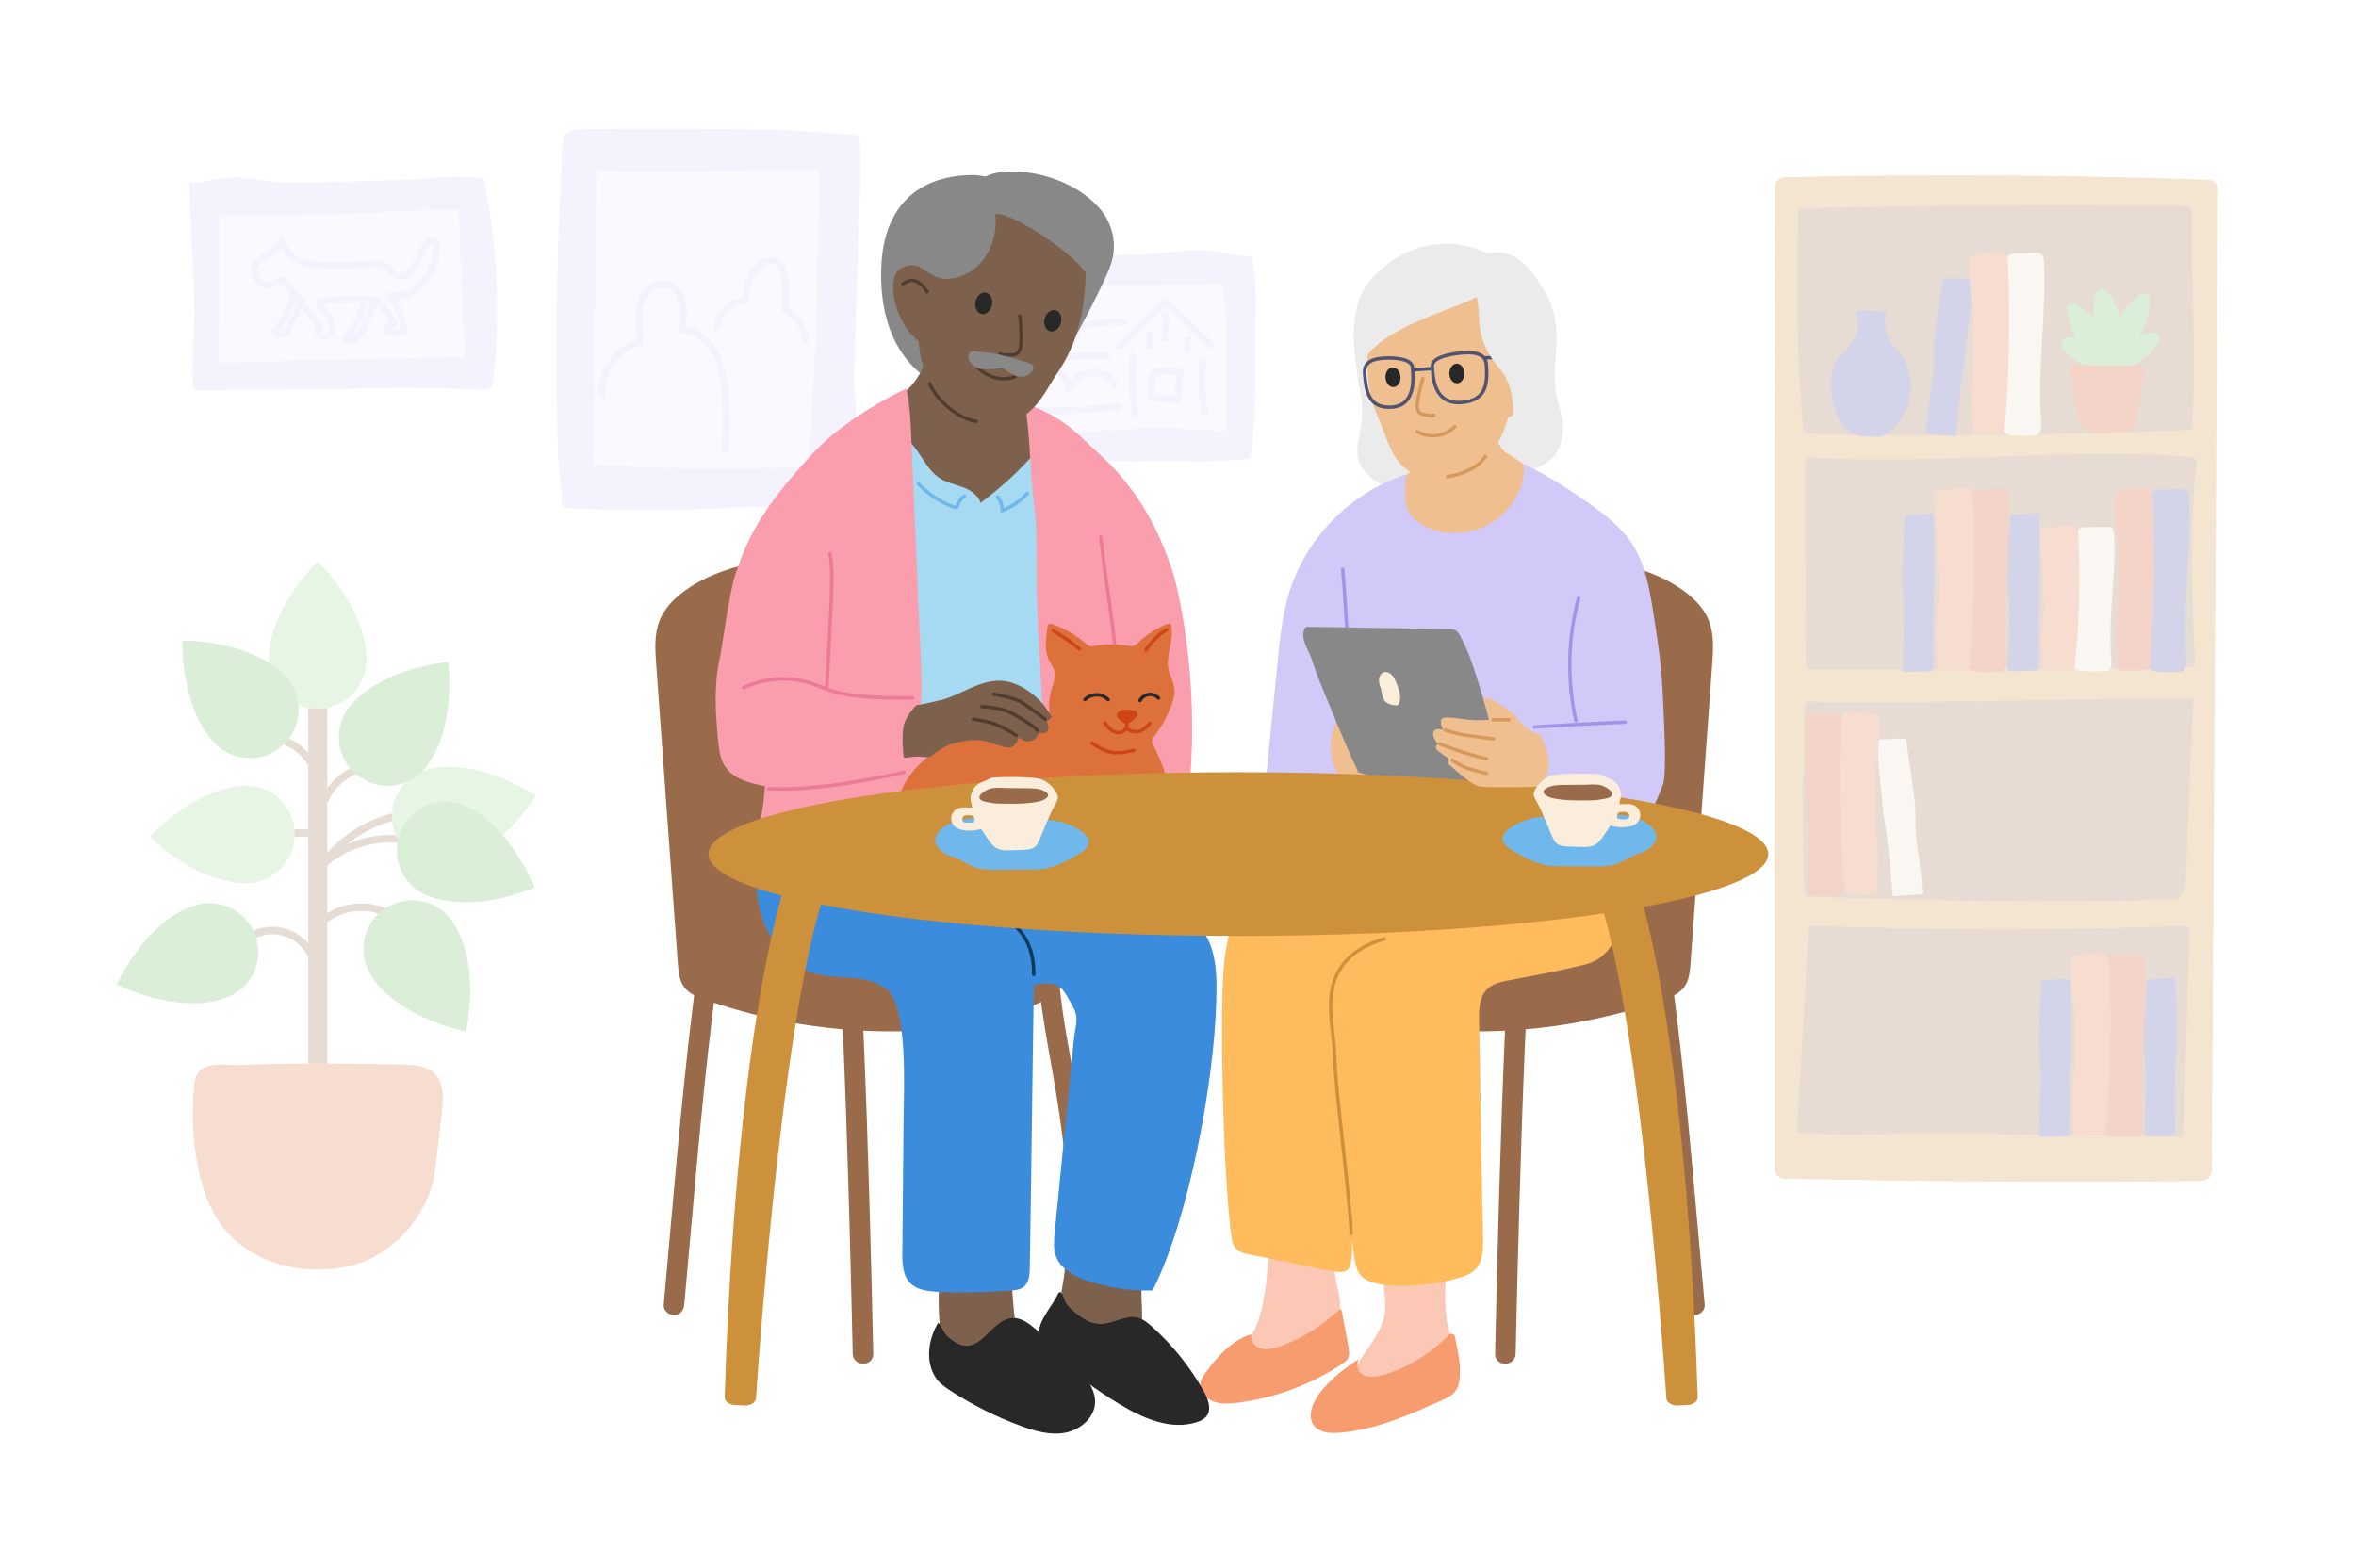 <?xml version="1.0" encoding="UTF-8"?><svg xmlns="http://www.w3.org/2000/svg" viewBox="0 0 688 458"><defs><style>.cls-1,.cls-2,.cls-3,.cls-4,.cls-5,.cls-6,.cls-7,.cls-8,.cls-9,.cls-10,.cls-11,.cls-12,.cls-13{fill:none;}.cls-14{fill:#ffbb5c;}.cls-2{stroke:#70b8eb;}.cls-2,.cls-3,.cls-4,.cls-5,.cls-6,.cls-7,.cls-8,.cls-9,.cls-10,.cls-11,.cls-12,.cls-13{stroke-linecap:round;stroke-linejoin:round;}.cls-3{stroke:#a193ec;}.cls-4{stroke:#515470;}.cls-5{stroke:#d6995c;}.cls-15{fill:#d1c9f7;}.cls-16{fill:#f79c6e;}.cls-17{fill:#ebebeb;}.cls-18{fill:#70b8eb;}.cls-19{fill:#454da1;}.cls-6{stroke:#ce913b;}.cls-20{fill:#ecd9c6;}.cls-21{fill:#fbc8b6;}.cls-22{fill:#a6d9f2;}.cls-23{fill:#66ba5e;}.cls-7{stroke:#d1c9f7;stroke-width:2px;}.cls-24{fill:#7e614c;}.cls-25{fill:#dd713c;}.cls-26{fill:#dd713c;}.cls-27{fill:#d1c9f7;}.cls-28{fill:#3c8cdd;}.cls-29{fill:#282828;}.cls-30{fill:#9cd590;}.cls-31{stroke-miterlimit:10;stroke-width:1.5px;}.cls-31,.cls-32{fill:#cf4517;}.cls-31,.cls-9{stroke:#cf4517;}.cls-8{stroke:#0a3a5c;}.cls-33{fill:#efbf8f;}.cls-34{opacity:.24;}.cls-35{fill:#888;}.cls-36{fill:#faeddb;}.cls-10{stroke:#ec7996;}.cls-37{fill:#ebe7fd;}.cls-38{fill:#996b4a;}.cls-39{fill:#ce913b;}.cls-40{fill:#fa9ead;}.cls-41{fill:#888;}.cls-11{stroke:#503d30;}.cls-12{stroke:#996b4a;stroke-width:2.2px;}.cls-13{stroke:#282828;}</style></defs><g id="Background"><g class="cls-34"><path class="cls-39" d="M644.77,52.51c-41.11-1.38-82.43-1.73-123.55-.72-1.63.04-2.93,1.37-2.93,3-.11,93.67-.11,189.49-.11,286.46,0,1.63,1.3,2.97,2.93,3,39.65.75,82.15,1.23,121.81.64,1.63-.02,2.94-1.35,2.95-2.98l1.81-286.37c.01-1.63-1.28-2.97-2.9-3.02Z"/><path class="cls-38" d="M525.11,63.34c-.47,20.08-.47,40.32,1.47,62.2.06.64.59,1.14,1.23,1.16,36.08.78,75.03.39,111.08-1.14.64-.03,1.16-.53,1.21-1.18,1.5-20.94-.33-41.91-.1-62.91,0-.69-.55-1.26-1.24-1.27-37.54-.44-75.09-.23-112.62.65-.79.02-1.37.75-1.21,1.52l.14.69c.02.09.03.19.03.28Z"/><path class="cls-38" d="M641.4,135.24c-2.1,19.95-1.4,35.57-.43,58.29.03.71-.53,1.31-1.24,1.32-38.62.69-77.07.7-110.98.7-.66,0-1.21-.5-1.26-1.16-.76-9.81.06-20.58-.32-30.34-.41-10.53-.03-18.55,0-29.2,0-.73.61-1.31,1.34-1.26,35.22,2.45,76.37-3.11,111.48-.15.39.03.74.25.96.58l.26.41c.15.24.22.53.19.81Z"/><path class="cls-38" d="M640.66,203.98c-37.36,0-76.52,1.59-112.41.93-.7-.01-1.27.55-1.27,1.25-.05,17.09-1.07,34.26-.06,54.41.03.65.56,1.18,1.21,1.21,34.05,1.19,71.39,2.13,105.36.9,1.65-.06,2.22-.07,2.68-.52,1.42-1.38,2.1-3.35,2.17-5.33.58-17.24,1.3-34.48,2.16-51.72"/><path class="cls-38" d="M638.05,270.44c-36.39,1.33-72.52,1.17-108.51,0-.68-.02-1.25.49-1.3,1.16-1.34,18.74-2.18,39.21-3.52,57.95-.05.7.48,1.31,1.18,1.35,18.57,1.1,38.22-.59,56.9.24,18.14.8,35.43.15,53.54.89.7.03,1.29-.52,1.31-1.22l1.67-57.92.03-1.15c.02-.72-.58-1.31-1.3-1.28Z"/><path class="cls-19" d="M549.46,127.59c4.07-2.28,7.09-6.34,8.12-10.89s.05-9.51-2.64-13.32c-1.1-1.56-2.47-2.94-3.37-4.63-1.19-2.24-1.46-4.96-.72-7.39.03-.1-.03-.2-.13-.22-2.9-.52-5.89-.57-8.81-.16-.11.02-.18.14-.13.24,1.22,2.76.94,6.15-.74,8.66-1.32,1.97-3.37,3.36-4.66,5.34-1.59,2.46-1.84,5.55-1.68,8.47.22,3.82,1.17,7.78,3.74,10.61s3.6,3.35,11.02,3.28"/><path class="cls-19" d="M571.17,127.37l-8.19-.6c-.19-.01-.4-.04-.54-.17-.17-.17-.15-.45-.12-.69.6-4.55,1.19-9.1,1.79-13.65.17-1.27.33-2.54.41-3.81.12-1.89.04-3.78.1-5.67.09-3,.53-5.98.96-8.95.56-3.85,1.12-7.7,1.68-11.55.03-.22.07-.46.21-.64.26-.35.78-.37,1.21-.35,1.91.07,3.82.14,5.73.22.44.02.93.05,1.24.37.46.48.05,1.22.03,1.88-.16,5.86-1.02,11.78-1.54,17.7-.19,2.23-.59,4.44-.92,6.65-.89,6.01-1.3,12.07-1.89,18.12-.04.46-.09.91-.16,1.36"/><path class="cls-20" d="M586.36,76.08c-.38-.53-.06-1.33.49-1.68s1.24-.38,1.89-.4c1.91-.05,3.83-.1,5.74-.15.51-.01,1.05-.02,1.48.25.72.44.84,1.42.89,2.26.75,15.53-1.93,31.1-.8,46.61.11,1.48.13,3.25-1.09,4.11-.4.28-6.89.24-7.57.11-1.86-.36-2.32-.91-2.55-2.79-1.79-15.25-1.64-30.72.46-45.92.15-1.09.36-2.28,1.19-3"/><path class="cls-26" d="M575.78,87.33c-.49-3.51-.68-7.07-.56-10.61.02-.68.08-1.43.55-1.93.46-.49,1.19-.6,1.86-.68,1.55-.18,3.09-.37,4.64-.55.91-.11,1.9-.2,2.69.27,1.19.71,1.39,2.33,1.44,3.71.63,16.05.28,32.14-1.05,48.15-.03.3-.06.63-.29.84-.21.19-.51.22-.79.23-2.34.13-4.69.17-7.04.13-.34,0-.72-.03-.95-.27-.21-.22-.24-.54-.26-.83-.31-4.52-.62-9.07-.27-13.59.16-2.09.47-4.17.59-6.27.13-2.14.06-4.29,0-6.44-.12-4.05-.24-8.1-.36-12.15"/><g id="Group_4019"><path id="Path_5192" class="cls-23" d="M619.1,93.03c1.33,6.26-1.27,12.12-1.27,12.12,0,0-4.75-4.3-6.08-10.56-.72-3.39-.29-6.66.26-8.94.36-1.5,2.29-1.91,3.23-.68,1.43,1.87,3.15,4.68,3.87,8.07Z"/><path id="Path_5193" class="cls-23" d="M612.84,94.93c3.47,5.38,3.13,11.78,3.13,11.78,0,0-5.97-2.32-9.44-7.7-1.88-2.91-2.64-6.13-2.95-8.46-.2-1.52,1.47-2.58,2.77-1.78,2,1.24,4.61,3.25,6.49,6.16Z"/><path id="Path_5194" class="cls-23" d="M612.49,100.44c5.77,2.77,8.82,8.41,8.82,8.41,0,0-6.31,1.14-12.08-1.64-3.12-1.5-5.45-3.84-6.92-5.67-.96-1.19-.12-2.98,1.42-2.97,2.35.01,5.64.37,8.76,1.87Z"/><path id="Path_5195" class="cls-23" d="M625.67,96.25c-2.92,5.7-8.63,8.6-8.63,8.6,0,0-.98-6.33,1.95-12.03,1.58-3.08,3.98-5.35,5.84-6.78,1.22-.93,2.98-.04,2.93,1.49-.07,2.35-.51,5.63-2.09,8.71Z"/><path id="Path_5196" class="cls-23" d="M623.88,106.09c-5.54,3.21-11.91,2.57-11.91,2.57,0,0,2.6-5.85,8.14-9.07,3-1.74,6.25-2.35,8.59-2.54,1.53-.13,2.51,1.59,1.64,2.85-1.33,1.94-3.47,4.45-6.46,6.19Z"/></g><path id="Path_5198" class="cls-32" d="M624.8,116.66c.12-.66.23-1.32.34-1.99.27-1.64.53-3.28.78-4.92.12-.83.73-2.33-.13-2.8-.33-.18-.95-.15-1.31-.19-1.8-.18-3.61-.06-5.42-.06-2.29,0-4.58.05-6.87,0-2.04-.05-4.08-.11-6.12-.16-2.09-.05-1.78.62-1.56,2.39.21,1.62.44,3.24.72,4.86.43,2.55.95,5.07,1.55,7.59.5,2.09,1.3,3.81,3.52,4.53.63.18,1.28.31,1.93.37,2.33.29,4.91.1,7.26-.01,1.17-.06,2.47-.31,3.3-1.21,1.06-1.17,1.06-3.2,1.35-4.7.23-1.23.45-2.46.67-3.7Z"/><path class="cls-19" d="M564.52,196.03c-2.74.07-5.47.14-8.21.21-.19,0-.41,0-.55-.12-.19-.16-.19-.43-.19-.68.14-4.59.29-9.18.43-13.76.04-1.28.08-2.56.03-3.84-.07-1.89-.33-3.76-.46-5.65-.2-2.99-.07-6,.07-9,.18-3.88.36-7.77.54-11.65.01-.23.02-.46.14-.66.23-.38.74-.44,1.17-.47,1.91-.12,3.81-.23,5.72-.35.44-.03.93-.04,1.27.25.51.43.17,1.21.22,1.87.42,5.84.15,11.82.22,17.77.03,2.24-.15,4.47-.26,6.71-.29,6.07-.11,12.14-.09,18.21,0,.46,0,.92-.03,1.37"/><path class="cls-32" d="M576.12,145.06c-.38-.53-.06-1.33.49-1.68s1.24-.38,1.89-.4c1.91-.05,3.83-.1,5.74-.15.51-.01,1.05-.02,1.48.25.72.44.84,1.42.89,2.26.75,15.53-1.93,31.1-.8,46.61.11,1.48.13,3.25-1.09,4.11-.4.28-6.89.24-7.57.11-1.86-.36-2.32-.91-2.55-2.79-1.79-15.25-1.64-30.72.46-45.92.15-1.09.36-2.28,1.19-3"/><path class="cls-26" d="M565.54,156.3c-.49-3.51-.68-7.07-.56-10.61.02-.68.08-1.43.55-1.93.46-.49,1.19-.6,1.86-.68,1.55-.18,3.09-.37,4.64-.55.91-.11,1.9-.2,2.69.27,1.19.71,1.39,2.33,1.44,3.71.63,16.05.28,32.14-1.05,48.15-.03.3-.06.63-.29.84-.21.19-.51.22-.79.23-2.34.13-4.69.17-7.04.13-.34,0-.72-.03-.95-.27-.21-.22-.24-.54-.26-.83-.31-4.52-.62-9.07-.27-13.59.16-2.09.47-4.17.59-6.27.13-2.14.06-4.29,0-6.44-.12-4.05-.24-8.1-.36-12.15"/><path class="cls-19" d="M628.71,145.06c-.38-.53-.06-1.33.49-1.68s1.24-.38,1.89-.4c1.91-.05,3.83-.1,5.74-.15.51-.01,1.05-.02,1.48.25.72.44.84,1.42.89,2.26.75,15.53-1.93,31.1-.8,46.61.11,1.48.13,3.25-1.09,4.11-.4.28-6.89.24-7.57.11-1.86-.36-2.32-.91-2.55-2.79-1.79-15.25-1.64-30.72.46-45.92.15-1.09.36-2.28,1.19-3"/><path class="cls-32" d="M618.13,156.3c-.49-3.51-.68-7.07-.56-10.61.02-.68.08-1.43.55-1.93.46-.49,1.19-.6,1.86-.68,1.55-.18,3.09-.37,4.64-.55.91-.11,1.9-.2,2.69.27,1.19.71,1.39,2.33,1.44,3.71.63,16.05.28,32.14-1.05,48.15-.03.3-.06.63-.29.84-.21.19-.51.22-.79.23-2.34.13-4.69.17-7.04.13-.34,0-.72-.03-.95-.27-.21-.22-.24-.54-.26-.83-.31-4.52-.62-9.07-.27-13.59.16-2.09.47-4.17.59-6.27.13-2.14.06-4.29,0-6.44-.12-4.05-.24-8.1-.36-12.15"/><path class="cls-19" d="M595.26,195.84l-8.21.21c-.19,0-.41,0-.55-.12-.19-.16-.19-.43-.19-.68.14-4.59.29-9.18.43-13.76.04-1.28.08-2.56.03-3.84-.07-1.89-.33-3.76-.46-5.65-.2-2.99-.07-6,.07-9,.18-3.88.36-7.77.54-11.65.01-.23.02-.46.14-.66.23-.38.74-.44,1.17-.47,1.91-.12,3.81-.23,5.72-.35.44-.03.93-.04,1.27.25.51.43.17,1.21.22,1.87.42,5.84.15,11.82.22,17.77.03,2.24-.15,4.47-.26,6.71-.29,6.07-.11,12.14-.09,18.21,0,.46,0,.92-.03,1.37"/><path class="cls-20" d="M606.86,155.58c-.38-.42-.06-1.05.49-1.33s1.24-.3,1.89-.31c1.91-.04,3.83-.08,5.74-.12.51-.01,1.05-.01,1.48.19.72.35.84,1.12.89,1.79.75,12.28-1.93,24.6-.8,36.86.11,1.17.13,2.57-1.09,3.25-.4.22-6.89.19-7.57.09-1.86-.29-2.32-.72-2.55-2.2-1.79-12.05-1.64-24.29.46-36.31.15-.86.36-1.8,1.19-2.37"/><path class="cls-26" d="M596.28,164.47c-.49-2.78-.68-5.59-.56-8.39.02-.54.08-1.13.55-1.53.46-.39,1.19-.47,1.86-.54,1.55-.14,3.09-.29,4.64-.43.91-.09,1.9-.16,2.69.21,1.19.56,1.39,1.84,1.44,2.94.63,12.69.28,25.42-1.05,38.08-.03.24-.06.5-.29.66-.21.15-.51.17-.79.18-2.34.1-4.69.13-7.04.1-.34,0-.72-.02-.95-.22-.21-.17-.24-.43-.26-.66-.31-3.58-.62-7.17-.27-10.74.16-1.65.47-3.3.59-4.96.13-1.7.06-3.39,0-5.09-.12-3.2-.24-6.4-.36-9.61"/><path class="cls-20" d="M552.8,261.76c2.73-.2,5.46-.4,8.19-.6.19-.01.4-.04.54-.17.17-.17.15-.45.12-.69-.6-4.55-1.19-9.1-1.79-13.65-.17-1.27-.33-2.54-.41-3.81-.12-1.89-.04-3.78-.1-5.67-.09-3-.53-5.98-.96-8.95-.56-3.85-1.12-7.7-1.68-11.55-.03-.22-.07-.46-.21-.64-.26-.35-.78-.37-1.21-.35-1.91.07-3.82.14-5.73.22-.44.02-.93.05-1.24.37-.46.48-.05,1.22-.03,1.88.16,5.86,1.02,11.78,1.54,17.7.19,2.23.59,4.44.92,6.65.89,6.01,1.3,12.07,1.89,18.12.04.46.09.91.16,1.36"/><path class="cls-32" d="M537.61,210.47c.38-.53.06-1.33-.49-1.68s-1.24-.38-1.89-.4c-1.91-.05-3.83-.1-5.74-.15-.51-.01-1.05-.02-1.48.25-.72.44-.84,1.42-.89,2.26-.75,15.53,1.93,31.1.8,46.61-.11,1.48-.13,3.25,1.09,4.11.4.28,6.89.24,7.57.11,1.86-.36,2.32-.91,2.55-2.79,1.79-15.25,1.64-30.72-.46-45.92-.15-1.09-.36-2.28-1.19-3"/><path class="cls-26" d="M548.19,221.71c.49-3.51.68-7.07.56-10.61-.02-.68-.08-1.43-.55-1.93-.46-.49-1.19-.6-1.86-.68-1.55-.18-3.09-.37-4.64-.55-.91-.11-1.9-.2-2.69.27-1.19.71-1.39,2.33-1.44,3.71-.63,16.05-.28,32.14,1.05,48.15.03.3.06.63.29.84.21.19.51.22.79.23,2.34.13,4.69.17,7.04.13.34,0,.72-.03.95-.27.21-.22.24-.54.26-.83.31-4.52.62-9.07.27-13.59-.16-2.09-.47-4.17-.59-6.27-.13-2.14-.06-4.29,0-6.44.12-4.05.24-8.1.36-12.15"/><path class="cls-19" d="M604.37,331.84c-2.74.07-5.47.14-8.21.21-.19,0-.41,0-.55-.12-.19-.16-.19-.43-.19-.68.14-4.59.29-9.18.43-13.76.04-1.28.08-2.56.03-3.84-.07-1.89-.33-3.76-.46-5.65-.2-2.99-.07-6,.07-9,.18-3.88.36-7.77.54-11.65.01-.23.02-.46.14-.66.23-.38.74-.44,1.17-.47,1.91-.12,3.81-.23,5.72-.35.44-.03.93-.04,1.27.25.51.43.17,1.21.22,1.87.42,5.84.15,11.82.22,17.77.03,2.24-.15,4.47-.26,6.71-.29,6.07-.11,12.14-.09,18.21,0,.46,0,.92-.03,1.37"/><path class="cls-32" d="M615.96,280.86c-.38-.53-.06-1.33.49-1.68s1.24-.38,1.89-.4c1.91-.05,3.83-.1,5.74-.15.51-.01,1.05-.02,1.48.25.72.44.84,1.42.89,2.26.75,15.53-1.93,31.1-.8,46.61.11,1.48.13,3.25-1.09,4.11-.4.28-6.89.24-7.57.11-1.86-.36-2.32-.91-2.55-2.79-1.79-15.25-1.64-30.72.46-45.92.15-1.09.36-2.28,1.19-3"/><path class="cls-26" d="M605.38,292.11c-.49-3.51-.68-7.07-.56-10.61.02-.68.08-1.43.55-1.93.46-.49,1.19-.6,1.86-.68,1.55-.18,3.09-.37,4.64-.55.91-.11,1.9-.2,2.69.27,1.19.71,1.39,2.33,1.44,3.71.63,16.05.28,32.14-1.05,48.15-.03.3-.06.63-.29.84-.21.19-.51.22-.79.23-2.34.13-4.69.17-7.04.13-.34,0-.72-.03-.95-.27-.21-.22-.24-.54-.26-.83-.31-4.52-.62-9.07-.27-13.59.16-2.09.47-4.17.59-6.27.13-2.14.06-4.29,0-6.44-.12-4.05-.24-8.1-.36-12.15"/><path class="cls-19" d="M635.11,331.64c-2.74.07-5.47.14-8.21.21-.19,0-.41,0-.55-.12-.19-.16-.19-.43-.19-.68.14-4.59.29-9.18.43-13.76.04-1.28.08-2.56.03-3.84-.07-1.89-.33-3.76-.46-5.65-.2-2.99-.07-6,.07-9,.18-3.88.36-7.77.54-11.65.01-.23.02-.46.14-.66.23-.38.74-.44,1.17-.47,1.91-.12,3.81-.23,5.72-.35.44-.03.93-.04,1.27.25.51.43.17,1.21.22,1.87.42,5.84.15,11.82.22,17.77.03,2.24-.15,4.47-.26,6.71-.29,6.07-.11,12.14-.09,18.21,0,.46,0,.92-.03,1.37"/></g><g id="Group_4189" class="cls-34"><rect id="Rectangle_3336" class="cls-38" x="90.02" y="203.8" width="5.55" height="118.13"/><path id="Path_6404" class="cls-12" d="M119.64,245.5l-.17-.03c-9.15-1.73-18.58.94-25.46,7.22h0l1.19-1.47c5.24-6.51,12.52-11.05,20.67-12.9h0"/><path id="Path_6405" class="cls-25" d="M129.28,320.34c-.07-3.23-.9-6.39-3.93-7.99-2.49-1.31-5.42-1.41-8.23-1.47-15.54-.35-30.96-.49-46.5.12-5.57.22-13.11-1.84-13.88,5.57-1.33,12.69.16,31.24,8.27,41.68,8.76,11.29,24.47,14.58,37.65,11.35,12.31-3.02,22.75-15.13,24.35-27.58.72-5.63,1.37-11.26,2-16.9.2-1.59.3-3.18.29-4.78Z"/><path id="Path_6406" class="cls-30" d="M131.76,252.35c-7.68,1.7-15.29-3.14-16.99-10.82-1.7-7.68,3.14-15.29,10.82-16.99.03,0,.05-.01.08-.02,14.54-3.18,30.81,7.84,30.81,7.84,0,0-10.18,16.81-24.72,19.99Z"/><path id="Path_6407" class="cls-12" d="M92.79,227.31l-.1-.36c-1.63-5.9-6.51-10.34-12.54-11.43h0"/><path id="Path_6408" class="cls-12" d="M92.87,238.31l1.35-3.43c2.09-5.33,6.55-9.37,12.06-10.94h0"/><path id="Path_6409" class="cls-30" d="M107.03,192.44c.16,7.87-6.09,14.37-13.96,14.53-7.87.16-14.37-6.09-14.53-13.96,0-.19,0-.38,0-.57,0-14.88,14.24-28.43,14.24-28.43,0,0,14.24,13.54,14.24,28.43Z"/><path id="Path_6410" class="cls-12" d="M92.79,282.19l-2.12-3.84c-3.4-6.17-11.16-8.41-17.33-5.01-.4.22-.78.46-1.15.72h0"/><path id="Path_6411" class="cls-23" d="M124.11,224.4c-5.06,6.03-14.04,6.81-20.07,1.75-5.86-4.92-6.79-13.59-2.1-19.64,9.35-11.58,28.94-13.17,28.94-13.17,0,0,2.58,19.48-6.77,31.07Z"/><line id="Line_413" class="cls-12" x1="92.79" y1="243.26" x2="84.87" y2="243.26"/><path id="Path_6412" class="cls-23" d="M124.37,261.39c-7.2-3.18-10.45-11.59-7.27-18.79,3.1-7,11.17-10.31,18.28-7.48,13.72,5.76,20.71,24.13,20.71,24.13,0,0-18,7.9-31.72,2.14Z"/><path id="Path_6413" class="cls-12" d="M94,269.16l.47-.37c6.67-5.29,16.15-5.13,22.64.37h0"/><path id="Path_6414" class="cls-23" d="M83.32,197.39c5.4,5.72,5.13,14.74-.59,20.14-5.57,5.25-14.29,5.16-19.75-.2-10.42-10.63-9.73-30.27-9.73-30.27,0,0,19.65-.3,30.07,10.33Z"/><path id="Path_6415" class="cls-23" d="M56.2,264.65c7.37-2.76,15.58.98,18.33,8.35,2.76,7.37-.98,15.58-8.35,18.33-.18.07-.37.13-.56.2-14.04,4.92-31.54-4.03-31.54-4.03,0,0,8.07-17.92,22.11-22.85Z"/><path id="Path_6416" class="cls-30" d="M71.8,229.45c7.87-.03,14.27,6.32,14.3,14.19.03,7.65-5.98,13.95-13.62,14.29-14.88.36-28.76-13.56-28.76-13.56,0,0,13.19-14.56,28.08-14.92Z"/><path id="Path_6417" class="cls-23" d="M108.59,285.18c-4.43-6.5-2.76-15.36,3.74-19.8,6.5-4.43,15.36-2.76,19.8,3.74.11.16.22.33.33.5,8.13,12.47,3.59,31.59,3.59,31.59,0,0-19.33-3.57-27.46-16.03Z"/></g><g class="cls-34"><path id="Path_5565" class="cls-15" d="M140.74,113.91c-.27,0-.53,0-.79-.02-10.14-.57-20.66-.88-30.83-.54-9.65.33-19.31.48-28.97.45-7.38,0-14.67.21-22.06.13-.54.07-1.08-.1-1.5-.45-.24-.36-.35-.79-.31-1.22-.18-7.29.46-14.27.47-21.52.02-12.45-1.41-24.78-1.44-37.26,4.81-.29,9.38-1.65,14.17-1.63,4.65.02,9.22,1.45,13.88,1.45,12.01.02,24.01-.49,36.01-.83,7.42-.21,14.51-1.7,21.92-.15,3.97,19.32,4.91,39.14,2.78,58.75-.03.64-.21,1.26-.54,1.81-.71.77-1.75,1.15-2.79,1.03Z"/><path id="Path_5566" class="cls-37" d="M135.73,104.17c-.65-14.01-1.34-29.07-1.74-43.1-23.56.63-47.64,2.58-71.19,1.67l1.26-1.02-.12,44.2c23.75-.72,48.03-1.03,71.78-1.75Z"/><g id="Group_4067"><path id="Path_5567" class="cls-7" d="M76.6,75.31c-1.67,1.16-2.85,2.67-1.99,5.23.66,1.96,3,3.29,4.92,2.52,1.05-.43,2.06-1.41,3.14-1.05.5.23.92.59,1.22,1.06l9.6,12.36c-1.26.71-.4,2.99,1.05,3.04,1.45.04,2.54-1.51,2.52-2.95-.15-1.45-.75-2.82-1.72-3.91-.96-1.08-1.73-2.33-2.26-3.68l11.09-.69c1.48-.18,2.97-.09,4.42.26,3.13.97,4.94,4.16,6.43,7.08-.97.36-1.76,1.08-2.22,2.01,1.73.62,3.61.74,5.41.37-.42-3.91-1.97-7.62-4.45-10.67,3.34.51,6.71-.63,9.06-3.05,2.3-2.42,3.84-5.46,4.43-8.75,1.19-5.64-2.03-5.21-4.16-.92-1.26,2.54-2.99,7.88-6.82,7.1-1.93-.4-2.46-2.59-4.09-3.29-1.41-.61-2.72-.09-4.25-.08-4.64.03-9.26.33-13.91.14-2.98-.12-5.75-.4-8.16-2.23-1.79-1.35-3.11-3.23-3.75-5.38.74,2.75-2.94,3.73-5.49,5.51Z"/><path id="Path_5568" class="cls-7" d="M85.7,86.26c-.78,3.89-2.66,7.49-5.41,10.35.26,1.08,1.78,1.4,2.74.84.9-.66,1.58-1.59,1.94-2.65l3.18-7.03"/><path id="Path_5569" class="cls-7" d="M106.39,87.69c-.81,4.21-2.76,8.11-5.63,11.29,1.11.62,2.49.45,3.42-.41.89-.87,1.57-1.92,2-3.08,1.06-2.35,2.07-4.71,3.04-7.1"/></g></g><g class="cls-34"><path id="Path_5628" class="cls-15" d="M247.36,147.52c-11.12,1.43-22.49.14-33.69.74-5.91.31-11.82.63-17.74.72-10.09,0-19.63,0-29.69-.56-.93.22-1.87-.36-2.09-1.3-.05-.21-.06-.44-.03-.65-.33-5.39-1.1-10.6-1.24-15.95-.56-20.85-.48-41.71.23-62.57.23-6.76.53-13.52.9-20.28.45-8.5-.64-9.94,8.11-9.97,13.42-.05,26.84,0,40.26,0,12.48,0,24.43.62,36.72,1.65.53-.01,1.06.15,1.48.47.37.45.55,1.03.51,1.61.47,9.66-.13,19.18-.44,28.84-.43,13.4-.85,26.8-1.28,40.21-.1,3.25,3.16,36.23.11,36.72-.71.12-1.42.22-2.14.31Z"/><path id="Path_5629" class="cls-37" d="M236.27,133.29c2.11-27.79,2.74-55.78,2.76-83.64-22.01-.26-42.89,1.09-64.88.13l-.91,85.88c20.91,1.24,40.49,1.79,61.41.6.5-.03,1.12-.16,1.23-.64s.16-2.76.4-2.33Z"/><path id="Path_5631" class="cls-7" d="M175.81,115.19c-.17-7.06,4.4-13.36,11.16-15.4-.06-3.54-.82-7.13-.05-10.59.77-3.46,3.81-6.82,7.32-6.29,2.61.4,4.51,2.86,5.1,5.43s.14,5.25-.32,7.85c3.97.18,7.48,2.94,9.48,6.37s2.73,7.45,3.15,11.4c.62,5.89.63,11.82.03,17.71"/><path id="Path_5632" class="cls-7" d="M209.35,95.37c.75-4.22,4.26-7.41,8.54-7.73-.17-3.21.81-6.38,2.75-8.93,1.22-1.59,3.15-2.99,5.1-2.52,2.32.55,3.27,3.3,3.56,5.67.34,2.81.28,5.65-.16,8.44,3.46,1.79,5.75,5.25,6.05,9.14"/></g><g class="cls-34"><path id="Path_5627" class="cls-15" d="M364.98,133.63c-.35,1.95-59.58.63-66.07.66-5.68.03-11.58,1.23-17.18-.18-1.1-8.9.15-16.89.21-25.81.06-10.95-2.01-21.63-1.16-32.53,7.86-1.07,15.43-.74,23.37-.96l28.73-.45c5.43-.08,10.79-1.14,16.21-1.34,5.67-.21,10.59,1.74,16.25,1.84,2.12,8.19,1.21,15.83,1.18,24.09-.04,11.19.44,23.63-1.54,34.68Z"/><path id="Path_5630" class="cls-37" d="M355.76,125.84c-4.22-.13-8.34-.61-12.57-.75-16.96-.66-37.29,3.69-53.64-1.53,1.64-12.93.07-25.99,1.14-38.84.1-1.24,60.24-1.49,65.66-1.93,2.54-.21,1.64,39.1,1.67,43.09-.75,0-1.5-.01-2.25-.04Z"/><g id="Group_4070"><path id="Path_5634" class="cls-7" d="M327.08,101.08l13.27-12.98,13.25,12.69"/><path id="Path_5635" class="cls-7" d="M330.98,104.11c-.41,5.66-.2,11.35.62,16.96"/><path id="Path_5636" class="cls-7" d="M351.17,105.72c-.43,4.85-.25,9.74.54,14.55"/><path id="Path_5637" class="cls-7" d="M336.27,115.92c2.54.48,5.13.7,7.72.68.09-2.75.37-5.49.83-8.21-.01.08-7.1-.23-7.72.38-1.51,1.5-.75,5.27-.83,7.15Z"/><path id="Path_5638" class="cls-7" d="M335.77,100.87v-3.23"/><path id="Path_5639" class="cls-7" d="M340.29,98.65c-.35-2.14.45-4.28.1-6.42"/><path id="Path_5640" class="cls-7" d="M346.75,102.7c-.11-1.09-.03-2.19.25-3.26"/><path id="Path_5641" class="cls-7" d="M328.28,94.1c-1.96-.31-3.96-.28-5.91.09l-7.17.95c-.41,1.4-1,2.62-1.42,4.02-.08.27-.47.57-.56.3-6.18,2.77-12.79,5.82-18.98,8.59"/><path id="Path_5642" class="cls-7" d="M298.68,110.76c-.29,3.93-.61,7.87-.97,11.79-.03.32-.16.73-.48.72"/><path id="Path_5643" class="cls-7" d="M301.26,119.83c8.5.37,17.01,0,25.44-1.1"/><path id="Path_5644" class="cls-7" d="M301.26,113.48c.32-1.84,1.37-3.46,2.9-4.52,1.57-1.04,3.6-1.09,5.22-.14,1.58,1.02,2.29,2.94,2.9,4.72,1.47-3.86,5.79-5.81,9.65-4.34,1.48.56,2.74,1.58,3.61,2.9"/><path id="Path_5645" class="cls-7" d="M310.14,104.37l5.85-.38c2.5-.17,4.68-.15,7.19-.15"/></g></g></g><g id="Colours"><path class="cls-35" d="M257.41,76.89c-.79,13.51,2.73,27.46,15.29,34.93,12.56,7.47,26.52,2.99,37.11-7.07,2.81-2.67,13.2-23.25,14.25-26.71,3.45-11.35-4.28-9.08-13.8-14.96-10.46-6.46-19.66-12.08-26.47-11.96-17.84.3-25.54,11.36-26.38,25.78Z"/><path class="cls-17" d="M434.4,74.01c8.37-1.97,13.28,5.28,17.14,11.92,3.85,6.64,3,13.99,2.5,23.14s3.99,11.94,1.72,20.38-12.17,8.37-19.6,8.56c-7.43.18-15.85-4.34-20.23-2.36-4.38,1.98-7.38,10.93-15.55,3.83s-.93-12.12-2.98-23.86-4.16-24.4,2.01-32.77,20.02-15.99,35-8.84Z"/><path class="cls-33" d="M424.45,77.9c-13.18-.66-22.41,5.84-24.15,17.29-2.37,15.67.08,22.08,2.79,28.31,2.71,6.22,3.99,15.31,15.46,16.29,9.57.82,18.69-4.27,22.33-19.76.92-3.91,2.28-10.61,2.47-16.06.75-21.18-9.22-25.58-18.91-26.06Z"/><path class="cls-29" d="M427.64,108.89c-.08-1.58-1.13-2.78-2.35-2.68-1.21.1-2.13,1.46-2.05,3.04.08,1.58,1.13,2.78,2.35,2.68,1.21-.1,2.13-1.46,2.05-3.04Z"/><path class="cls-29" d="M408.97,109.87c-.18-1.57-1.3-2.71-2.51-2.53-1.2.17-2.04,1.59-1.86,3.16.18,1.57,1.3,2.71,2.51,2.53,1.2-.17,2.04-1.59,1.86-3.16Z"/><path class="cls-5" d="M415.51,110.56c-.67,2.18-1.19,4.41-1.56,6.67-.19,1.17-.26,2.57.66,3.32.48.39,1.12.5,1.74.6.69.11,1.39.22,2.08.33.13.02.29.02.34-.09s-.21-.19-.17-.07"/><path class="cls-5" d="M424.82,124.58c-2.72,2.91-7.55,3.56-10.94,1.46"/><path class="cls-33" d="M437.82,107.53s4.63-7.69,10.33-3.77c5.7,3.92-4.84,21.77-11.99,18.14,0,0,.64-5.9,1.66-14.37Z"/><path class="cls-5" d="M447.23,107.98c-.66-.62-1.41-1.2-2.3-1.34-1.67-.27-3.15,1.03-4.34,2.23"/><path class="cls-4" d="M434.05,106.5c-.26-3.89-4.96-3.58-6.97-3.44-2.88.19-9.01,1.16-8.82,3.9.18,2.74.28,11.13,8.39,10.59,7.47-.5,7.77-5.54,7.4-11.04Z"/><path class="cls-4" d="M398.48,108.89c-.26-3.89,3.92-4.18,5.72-4.3,2.56-.17,8.09,0,8.28,2.75.18,2.74,1.16,11.07-6.06,11.56-6.66.45-7.56-4.51-7.93-10.01Z"/><line class="cls-4" x1="412.66" y1="108.02" x2="418.17" y2="107.65"/><line class="cls-4" x1="433.73" y1="104.52" x2="445.78" y2="103.74"/><path class="cls-17" d="M397.76,106.2c4.7-10.63,28.05-16.14,33.47-19.52,1.46,5.6-1.13,11.87,6.6,20.86,7.16,8.33,2.71,21.91,2.77,22.39,6.02-4.52,10.66-20.76,12.1-21.06,2.01-8.19-6.94-25.59-17.65-29.75-6.85-2.66-15.69-2.5-23.89-.65-15.21,3.42-12.39,14.76-13.39,27.74Z"/><path class="cls-38" d="M497.81,381.09c-1.26-13.6-2.4-27.21-3.65-40.81-1.37-14.9-2.82-29.79-4.65-44.64-.9-7.33-1.89-14.66-3.11-21.94-.27-1.6-2.24-2.49-3.69-2.1-1.69.47-2.36,2.09-2.1,3.69,1.05,6.26,1.89,12.3,2.65,18.37.9,7.14,1.7,14.29,2.44,21.44,1.55,14.83,2.88,29.67,4.19,44.52.63,7.16,1.26,14.31,1.92,21.47.15,1.61,1.27,3,3,3,1.51,0,3.15-1.38,3-3h0Z"/><path class="cls-38" d="M442.6,395.37c.32-14.47.67-28.95,1.09-43.42.45-15.8.97-31.6,1.65-47.39.33-7.76.71-15.51,1.18-23.27.1-1.62-1.45-3-3-3-1.71,0-2.9,1.38-3,3-.88,14.45-1.45,28.92-1.96,43.38-.56,15.8-1.01,31.6-1.41,47.4-.2,7.76-.38,15.53-.55,23.29-.09,3.86,5.91,3.86,6,0h0Z"/><path class="cls-28" d="M374.31,385.91c2.36-12.57,3.61-25.38,5.11-38.08.42-3.51.83-7.02,1.27-10.52.2-1.65.41-3.3.62-4.95.1-.77.2-1.54.3-2.31.05-.38.1-.75.15-1.13-.05.39.09-.63.11-.79.89-6.47,2.07-12.86,3.24-19.28,1.95-10.68,3.62-21.46,3.8-32.33.07-3.86-5.93-3.86-6,0-.27,16.27-4.28,31.98-6.55,48.01-1.93,13.62-3.35,27.31-5.07,40.96-.79,6.29-1.55,12.33-2.77,18.83-.3,1.59.44,3.24,2.1,3.69,1.46.4,3.39-.49,3.69-2.1h0Z"/><path class="cls-38" d="M427.04,171.69c7.76-10.81,42.83-12.19,61.4-1.25,4.44,2.62,8.72,6.07,10.59,10.87,1.56,3.99,1.27,8.44.96,12.71-2.1,29.08-4.2,58.15-6.31,87.23-.18,2.54-.43,5.25-2.02,7.24-1.41,1.77-3.64,2.65-5.78,3.4-20.58,7.29-42.63,10.37-64.42,9-2.21-.14-34.13-4.31-39.54-12.65-1.53-2.36-1.83-5.33-1.66-8.14.75-12.27,14.71-8.5,26.77-10.89,5.8-1.15,9.07-3.02,13.54-6.88,4.48-3.86,4.1-23.11,3.87-29.02-.81-20.69-5.18-50.81,2.58-61.63Z"/><path class="cls-38" d="M199.81,381.09c1.24-13.47,2.38-26.95,3.62-40.42,1.36-14.85,2.81-29.69,4.62-44.49.86-7.06,1.76-13.73,2.96-20.89.27-1.6-.42-3.23-2.1-3.69-1.44-.4-3.42.49-3.69,2.1-2.29,13.59-3.83,27.31-5.27,41.01-1.56,14.89-2.9,29.81-4.21,44.73-.64,7.22-1.27,14.44-1.93,21.65-.15,1.62,1.49,3,3,3,1.75,0,2.85-1.38,3-3h0Z"/><path class="cls-38" d="M255.01,395.37c-.32-14.47-.67-28.95-1.09-43.42-.45-15.8-.97-31.6-1.65-47.39-.33-7.76-.71-15.51-1.18-23.27-.1-1.62-1.31-3-3-3-1.55,0-3.1,1.37-3,3,.88,14.45,1.45,28.92,1.96,43.38.56,15.8,1.01,31.6,1.41,47.4.2,7.76.38,15.53.55,23.29.08,3.86,6.09,3.87,6,0h0Z"/><path class="cls-38" d="M323.09,384.32c-.47-2.5-.87-5.02-1.25-7.54-.48-3.25-.8-5.66-1.2-8.76-.88-6.84-1.68-13.7-2.49-20.55s-1.64-13.76-2.58-20.62c-.85-6.25-1.96-12.43-3.1-18.63-1.93-10.48-3.58-21.02-3.76-31.7-.07-3.86-6.07-3.87-6,0,.28,16.7,4.38,32.85,6.72,49.3.45,3.13.78,5.72,1.2,9.08s.84,6.82,1.25,10.23c.84,7.01,1.65,14.03,2.53,21.04.83,6.6,1.67,13.21,2.9,19.75.3,1.59,2.22,2.5,3.69,2.1,1.67-.46,2.4-2.09,2.1-3.69h0Z"/><path class="cls-38" d="M264.57,171.69c-7.76-10.81-42.83-12.19-61.4-1.25-4.44,2.62-8.72,6.07-10.59,10.87-1.56,3.99-1.27,8.44-.96,12.71,2.1,29.08,4.2,58.15,6.31,87.23.18,2.54.43,5.25,2.02,7.24,1.41,1.77,3.64,2.65,5.78,3.4,20.58,7.29,42.63,10.37,64.42,9,2.21-.14,34.13-4.31,39.54-12.65,1.53-2.36,1.83-5.33,1.66-8.14-.75-12.27-14.71-8.5-26.77-10.89-5.8-1.15-9.07-3.02-13.54-6.88-4.48-3.86-4.1-23.11-3.87-29.02.81-20.69,5.18-50.81-2.58-61.63Z"/><path class="cls-33" d="M412.39,134.74c.29,1.93-.77,3.81-2.44,4.23-2.53.63-2.15,5.69-2.9,8.19-.3.98-.54,2.01-.38,3.03.19,1.19.9,2.22,1.6,3.2,1.71,2.39,3.49,4.81,5.95,6.41,3.26,2.12,7.34,2.55,11.23,2.44,6.55-.19,13.02-1.74,19.08-4.23,2.37-.98,4.75-2.14,6.52-3.99s2.86-4.55,2.21-7.04c-.3-1.17-.96-2.22-1.63-3.24-1.77-2.71-3.65-5.39-6.07-7.54-2.22-1.98-2.06-1.52-5.49-3.81s-3.41-7.33-4.92-7.82c-2.47-.81-6.43,3.86-9.01,4.1-2.41.23-4.8.66-7.19,1.09-1.5.27-3.03.55-4.34,1.32-1.31.76-2.39,2.12-2.39,3.64"/><path class="cls-24" d="M263.64,115.06c3.18-2.65,5.59-6.22,6.85-10.16,4.9,4.63,12.15,5.4,18.48,7.71,2.5.91,4.89,2.08,7.26,3.28,3.21,1.63,6.51,3.42,8.59,6.36,3.27,4.62,2.73,10.92,1.11,16.34-1.09,3.66-2.62,7.19-4.53,10.5-1.29,2.24-2.81,4.42-4.9,5.93-2.94,2.12-6.71,2.71-10.34,2.87-3.6.16-7.26-.06-10.67-1.22-2.79-.96-5.36-2.54-7.56-4.51-2.06-1.85-3.83-4.07-4.96-6.6-2.26-5.05-1.84-10.81-1.99-16.34-.13-4.98-.62-10.49,2.43-14.43"/><path class="cls-22" d="M264.02,127.7c4.48,2.95,5.96,9.16,10.5,12.02,2.02,1.27,4.43,1.72,6.66,2.56s4.47,2.29,5.16,4.57c5.74-4.23,11.03-9.08,15.75-14.43,1.45,3.24,2.89,6.48,4.33,9.72,1.93,4.36,3.85,8.76,4.99,13.38,2.36,9.54,1.34,19.54,1.69,29.36.31,8.77,5.71,37.77,7.12,46.43l-21.19.82-37.66.95s-4.86-11.09-4.74-11.81,4.18-45.79,4.18-45.79l-.22-44.25,3.44-3.53Z"/><path class="cls-27" d="M445.01,135.55c.32,6.8-3.09,12.77-8.7,16.63-5.6,3.86-13.22,4.59-19.46,1.86-1.79-.78-3.51-1.86-4.68-3.43-2.5-3.32-2.05-7.93-1.48-12.05-16.21,5.12-29.51,18.64-34.36,34.93-1.89,6.34-2.55,12.97-3.21,19.55-1.31,13.12-2.61,26.23-3.92,39.35,20.14,1.24,40.3,2.47,60.32,4.99,9,1.13,17.97,2.53,26.93,3.9,6.32.97,12.66,1.93,19.05,2.01,6.36-4.7,7.87-8.23,10.09-14.08,1.3-3.43.16-21.36-.04-26.58-.33-8.22-1.57-16.38-2.88-24.5-1.05-6.47-2.22-13.12-5.67-18.7-3.11-5.02-7.84-8.79-12.65-12.2-6.44-4.55-11.77-7.9-18.79-11.48l-.54-.21Z"/><path class="cls-40" d="M220.85,244.8c1.35-4.97,2.2-10.07,2.53-15.21-4.37-.86-9.22-2.03-11.66-5.76-1.45-2.23-1.77-4.98-2.02-7.63-.75-7.86-1.27-15.88.41-23.6.76-3.5,3-20.38,4.69-25.12.96-2.69,1.92-5.38,3.08-7.98,4.51-10.17,11.85-18.79,19.38-26.98,7.02-7.65,18.07-14.56,27.42-19.07,1.03,4.8,1.25,9.74,1.46,14.65.55,12.87,1.1,25.74,1.65,38.61.32,7.54.64,15.08.97,22.61.25,5.75.49,11.52.11,17.26-.29,4.34,6.15,13.35,5.14,17.58-.69,2.89-1.58,5.79-3.26,8.23-1.85,2.7-11.65,0-14.3,1.94-2.37,1.73-4.76,3.47-7.43,4.71-2.66,1.23-5.53,1.93-8.37,2.61-4.33,1.05-8.66,2.09-12.99,3.14-2.14.52-4.32,1.04-6.51.81"/><path class="cls-40" d="M299.21,117.85c1.49,6.53,1.68,21.72,2.66,28.34,1.04,7.09.77,14.29.8,21.45.04,7.86.47,15.71.89,23.55.64,11.79,1.27,23.58,2.47,35.32.28,2.71.59,5.46,1.66,7.96,1.07,2.5,3,4.77,5.59,5.6,3.33,1.07,6.86-.38,10.24-1.26,3.59-.94,7.3-1.26,10.94-1.99,3.98-.79,4.75-2.08,8.41-3.81,1.3-.62,2.63-1.33,3.48-2.49,1.04-1.42,1.22-3.27,1.34-5.02,1.1-16.25.12-32.64-2.9-48.65-.76-4.04-1.66-8.06-3.02-11.93-4.51-12.79-10.79-23.27-20.83-32.39-5.37-4.88-10.4-11.08-21.73-14.67Z"/><path class="cls-10" d="M321.44,156.86c1.48,13.44,3.85,26.43,4.43,35.44"/><path class="cls-25" d="M261.94,236.24c.5-6.2,4.4-11.77,9.43-15.43s11.09-5.63,17.16-6.99c6.07-1.35,12.27-2.14,18.28-3.73-.69-2.93-.59-6.05.28-8.93.48-1.59,1.2-3.22.88-4.85-.25-1.26-1.08-2.31-1.64-3.47-1.4-2.93-.94-6.37-.46-9.59.06-.4.16-.85.52-1.03.28-.14.62-.04.91.06,3.55,1.22,6.85,3.13,9.69,5.59.38.33.77.68,1.25.81.5.14,1.03.03,1.54-.07,3-.56,6.11-.58,9.12-.07.66.11,1.35.25,2.01.08.86-.22,1.49-.92,2.12-1.55,2.38-2.37,7.93-5.29,8.63-4.97s.58,3.65.25,5.47c-.32,1.76-.86,4.22-.89,6.01-.05,3.29,1.79,4.79,1.97,8.08.07,1.29-.3,2.57-.73,3.79-1.25,3.54-3.08,6.87-5.39,9.83-.19.25-.39.5-.47.8-.12.5.11,1.01.34,1.47,2.37,4.78,4.63,9.87,4.46,15.21-.06,1.87-.43,3.77-1.39,5.37-1.71,2.88-4.99,4.4-8.13,5.56-21.62,8.01-46.14,6.59-67.66-1.71-1.37-.53-2.82-1.17-3.54-2.45s-.09-3.32,1.37-3.42"/><path class="cls-33" d="M391.12,209.2s-2.38,3.78-2.46,7.85c-.09,4.07.62,11.54,7.53,11.23,6.91-.32-5.07-19.08-5.07-19.08Z"/><path class="cls-3" d="M393.49,186.71c-.4-6.31-.9-14.97-1.38-20.46"/><path class="cls-35" d="M396.8,225.79c-2.78-5.78-5.23-11.71-7.67-17.63-.92-2.23-1.84-4.46-2.76-6.69-.75-1.82-1.5-3.64-2.15-5.5-.58-1.66-1.07-3.35-1.79-4.96-1.04-2.34-2.57-4.94-1.5-7.26.1-.21.22-.42.42-.55.24-.15.53-.15.81-.14,13.68.22,27.35.45,41.03.67.6,0,1.22.03,1.75.3.66.33,1.07,1,1.43,1.65,2.47,4.44,4,9.32,5.5,14.17,2.55,8.21,5.09,16.44,6.57,24.91.13.72.22,1.54-.25,2.1-.3.36-.78.53-1.23.66-3.17.91-6.53.88-9.83.8-5.9-.13-11.8-.37-17.69-.72-4.52-.27-9.13-.62-13.33-2.33"/><path class="cls-24" d="M295.56,373.84c-.16,4.31,1.13,13.41,1.27,17.72-5.66,1.61-11.63,2.14-17.49,1.55-.99-.1-2.02-.25-2.82-.83-.93-.68-1.4-1.82-1.7-2.93-.82-3.06-1.05-14.2-.04-17.21"/><path class="cls-24" d="M310.87,366.8c.75,3.12-1.02,10.6-1.44,13.78-.17,1.33-.38,2.89.6,3.82.43.41,1.02.6,1.58.79,3.53,1.13,7.05,2.27,10.58,3.4,2.71.87,5.58,1.75,8.36,1.14.79-.18,1.59-.49,2.14-1.09,1.94-2.13-.33-12.63,1.14-15.11"/><path class="cls-28" d="M334.96,257.73c7.3,4.63,15.03,9.75,18.3,17.75,2.2,5.37,2.07,11.37,1.91,17.18-.64,23.37-8,63.37-18.58,84.22-6.29.16-12.6-.75-18.58-2.68-4.02-1.29-8.28-3.45-9.69-7.43-.77-2.18-.55-4.56-.32-6.86,1.39-13.92,4.19-42.37,5.58-56.29.4-4.01,1.65-6.24-.33-9.75-2.64-4.68-3.29-6.94-8.66-6.63l-2.67.39c-.4,22.68-.8,59.97-1.2,82.65-.04,2.01-.2,4.3-1.78,5.55-1.03.81-2.42.97-3.73,1.07-6.04.46-15.93.81-21.97.35-2.63-.2-5.46-.59-7.35-2.43-2.3-2.24-2.42-5.83-2.39-9.04.13-13.31.25-26.62.38-39.93.07-7.82,1.26-32.12-4.93-36.9-6.64-5.12-14.17-2.3-22.1-5-10.08-3.43-15.55-14.81-15.94-25.46-.17-4.5.36-8.94,1.21-13.35,1.16-6.03,112.83,12.6,112.83,12.6Z"/><path class="cls-8" d="M301.85,284.56c.07-5.81-1.44-13.13-10.56-17.64"/><path class="cls-21" d="M422.94,367.42c-1.01,5.91-1.18,11.96-.5,17.91.19,1.64,1.42,4.62,1.02,6.22-.66,2.59-3.86,3.14-5.96,4.8-2.2,1.75-4.4,3.49-6.61,5.24-2.14,1.7-4.34,3.43-6.9,4.37s-5.62,1-7.88-.54c-.73-.49-1.38-1.19-1.53-2.06-.13-.77.15-1.55.47-2.26,2.82-6.32,8.72-11.4,9.45-18.28.32-3.04-1.31-11.17.04-13.92,1.35-2.77,5.46.62,8.54.45s6.1.75,9.04,1.66"/><path class="cls-21" d="M388.7,366.62c.29-.64.57-1.27.86-1.91-.32,4.71.41,9.03,1.51,13.62.48,2.02.2,4.51-.05,6.57-.44,3.75-3.96,6.29-7.33,8-5.76,2.91-12.03,4.78-18.44,5.48-.95.11-1.99.16-2.78-.38-1.07-.75-1.19-2.35-.67-3.55.53-1.19,1.53-2.09,2.44-3.03,3.68-3.8,4.82-11.63,5.52-16.87.39-2.93.27-5.95,1.16-8.77s4.46-2.66,7.41-2.78c3.91-.15,7.43,4.15,11.12,2.84"/><path class="cls-14" d="M370.33,257.04c-10.4,4.63-12.85,18.54-13.26,30.25-.63,18.26.18,55.02,2.43,73.14.19,1.53.44,3.17,1.48,4.27,1,1.07,2.52,1.4,3.94,1.68,8.27,1.61,15.46,3.18,23.73,4.79,1.52.3,3.16.58,4.57-.09,2.85-1.34.76-15,2.2-4.34.26,1.89.57,3.86,1.67,5.39,1.8,2.5,6.21,3.13,9.21,3.3,6.66.38,13.38-.39,19.8-2.25,1.69-.49,3.42-1.1,4.68-2.36,2.32-2.32,2.39-6.07,2.3-9.4-.39-14.83-.77-48.11-1.16-62.94-.09-3.43,0-7.31,2.42-9.66,1.59-1.54,3.85-2.04,6-2.48,7.41-1.52,7.26-1.09,22.23-4.57s10.59-26.69,10.59-26.69l-11.75-16.37-58.55-3.83-32.52,22.16Z"/><ellipse id="Ellipse_13242" class="cls-39" cx="361.63" cy="249.43" rx="154.74" ry="23.91"/><path id="Path_3735" class="cls-39" d="M477.05,254.78c3.08,8.86,15.39,50.17,18.71,153.24.05,1.21-1.27,2.23-2.99,2.31l-2.74.13c-1.74.1-3.27-.81-3.41-2.03h0s0-.04,0-.06c-1.13-16.67-8.6-120.69-21.67-151.93-.48-1.18.48-2.4,2.15-2.74.18-.04.36-.06.54-.08l5.92-.49c1.59-.15,3.08.56,3.48,1.65Z"/><path id="Path_3735-2" class="cls-39" d="M230.33,254.78c-3.08,8.86-15.39,50.17-18.71,153.24-.05,1.21,1.27,2.23,2.99,2.31l2.74.13c1.74.1,3.27-.81,3.41-2.03h0s0-.04,0-.06c1.13-16.67,8.6-120.69,21.67-151.93.48-1.18-.48-2.4-2.15-2.74-.18-.04-.36-.06-.54-.08l-5.92-.49c-1.59-.15-3.08.56-3.48,1.65Z"/><path class="cls-16" d="M424.73,389.86c.77,3.64,1.68,7.35,1.61,11.06-.04,2.07-.29,4.3-1.76,5.86-.93.99-2.24,1.59-3.52,2.16-9.48,4.26-19.23,8.6-29.73,9.48-2.5.21-5.33.12-7.1-1.53-2.81-2.61-1.13-7.07,1.17-10.08,2.94-3.84,7.27-7.32,11.5-9.93-1.16,1.68-.32,4.21,1.7,4.89s4.27.16,6.3-.5c7.33-2.38,13.44-6.48,18.65-11.81"/><path class="cls-16" d="M391.87,382.95c.52,3.51,1.45,7.37,1.97,10.88.14.95.27,1.96-.16,2.82-.36.71-1.05,1.2-1.72,1.65-9.07,6.05-19.66,9.98-30.6,11.36-2.42.3-4.97.47-7.22-.44-2.25-.91-4.07-3.21-3.58-5.52.23-1.07.9-2,1.55-2.89,3.43-4.65,7.65-9.49,13.32-11.17-.46,1.97,1,3.81,3.05,4.24,2.05.44,4.17-.22,6.12-.97,6.64-2.56,11.71-5.94,16.84-10.73"/><path class="cls-29" d="M308.92,377.94c-.86,1.89-2.16,3.55-3.25,5.32-1.38,2.26-2.81,4.85-2.15,7.41.46,1.79,1.87,3.16,3.24,4.4,6.2,5.61,12.93,10.62,20.08,14.96,6.85,4.15,15.04,7.77,22.65,5.3,1.06-.35,2.13-.84,2.82-1.72,1.6-2.04.5-5.01-.77-7.27-3.95-7.06-9.08-13.46-15.1-18.87-1.26-1.13-2.63-2.26-4.27-2.66-3.51-.86-6.96,1.74-10.57,1.84-3.85.11-7.11-2.59-9.82-5.39-.33-.34-.58-.75-.72-1.21-.41-1.28-1.37-3.82-2.15-2.1Z"/><path class="cls-29" d="M273.88,386.43c-2.85,4.83-3.71,11.32-.59,15.98,1.05,1.57,2.65,2.68,4.23,3.71,6.41,4.16,13.27,7.61,20.43,10.26,4.2,1.56,8.7,2.86,13.1,2.04s8.59-4.35,8.74-8.82c.11-3.3-1.91-6.28-4.05-8.79-3.91-4.59-8.51-8.54-13.1-12.46-2.01-1.72-4.3-3.54-6.95-3.43-5.52.24-8.4,8.54-13.91,8.08-2.02-.17-4.02-1.65-5.24-2.86-1.22-1.21-2.14-4.16-2.68-3.71Z"/><path class="cls-18" d="M302.97,239.51c4.44-.48,9.05.68,12.73,3.21,1.12.77,2.26,1.86,2.24,3.22-.02,1.59-1.56,2.67-2.92,3.47-3.13,1.84-6.36,3.7-9.94,4.29-1.58.26-3.18.26-4.78.27-3.16,0-6.33.01-9.49.02-2.01,0-4.06,0-5.96-.65-1.67-.57-3.13-1.61-4.74-2.34-1.52-.69-3.17-1.1-4.58-1.99-1.41-.88-2.6-2.44-2.38-4.09.15-1.2,1.01-2.2,1.95-2.97,4.18-3.37,10.11-3.2,15.47-2.86"/><path class="cls-1" d="M282.38,238.1c.13,0,.28,0,.44,0,.47,0,1-.02,1.3.21.08.07.16.15.24.29.17.27.26.53.26.77,0,.26-.1.52-.28.66-.23.18-.57.2-.92.21l-.89.02c-.38.01-.77.02-1.07-.14-.45-.24-.62-.9-.37-1.38.32-.6,1.02-.64,1.29-.63Z"/><path class="cls-36" d="M278.71,241.28c.96.96,2.38,1.18,3.5,1.26.36.02.7.04,1.03.04,1.24,0,2.3-.18,3.25-.52.67,1.09,1.4,2.14,2.21,3.28.56.79,1.2,1.69,2.1,2.25,1.02.64,2.26.76,3.4.76.37,0,.73-.01,1.07-.02l3.66-.14c1.23-.05,2.5-.16,3.39-.97.48-.44.77-1.03,1.05-1.64.58-1.26,1.11-2.57,1.63-3.83.59-1.43,1.18-2.86,1.83-4.26.22-.46.43-.93.68-1.38.13-.25.27-.5.4-.75.08-.15.35-.48.35-.64.27-.49.57-.98.65-1.54.11-.73-.28-1.42-.65-2.02-.34-.55-.73-1.07-1.17-1.54-.81-.86-1.8-1.56-2.91-1.97-1.1-.4-2.24-.5-3.51-.58-3.26-.19-6.54-.21-9.77-.05-.5.02-1,.05-1.48.2-.43.13-.81.33-1.19.53-.13.07-.27.14-.41.21-.25.12-.5.22-.76.33-.44.18-.9.37-1.33.63-1.93,1.18-2.82,3.84-1.99,5.94.04.35.09.69.15,1.01l-1.64-.06c-.77-.03-1.64-.06-2.44.24-.99.38-1.77,1.29-1.98,2.32-.22,1.03.12,2.18.86,2.93ZM281.09,238.73c.32-.6,1.02-.64,1.29-.63.13,0,.28,0,.44,0,.47,0,1-.02,1.3.21.08.07.16.15.24.29.17.27.26.53.26.77,0,.26-.1.52-.28.66-.23.18-.57.2-.92.21l-.89.02c-.38.01-.77.02-1.07-.14-.45-.24-.62-.9-.37-1.38Z"/><path class="cls-38" d="M303.64,234.01c-3.36.77-6.87.75-10.26.72-1.3-.01-2.78-.03-4.2-.32-.11-.02-.24-.05-.39-.07-.51-.09-1.03-.15-1.53-.31-.28-.09-.58-.21-.82-.4-1.65-1.33,1.86-3.08,2.69-3.3.78-.21,1.59-.26,2.4-.26.47,0,.94.02,1.41.04.46.02.91.04,1.36.04,1.14,0,2.28.02,3.41.03.75,0,1.51.02,2.26.02h.06c1.76.02,3.75.04,5.3,1.05.36.23.59.47.69.71.08.2.07.39-.03.59-.31.65-1.44,1.26-2.35,1.47Z"/><path class="cls-6" d="M394.55,360.22c-.19-9.58-4.6-41.87-4.8-51.45-.15-7.2-2.42-14.99-.23-21.85,2.19-6.86,7.78-10.74,14.72-12.69"/><path class="cls-33" d="M434.85,210.19s-2.47.33-6.03,0c-3.56-.33-7.7-1.35-8,.15s.79,2.89.79,2.89c0,0-2.77-1.03-3.06.71-.3,1.74,1.38,3.3,1.38,3.3,0,0-.99.75-.49,1.52s3.65,2.81,3.65,2.81c0,0-.49,1.22.2,1.82s6.22,5.81,8.69,6.27,16.89.24,17.78,0,2.96-4.76,2.47-8.08c-.49-3.32-2.34-7.7-3.46-7.45-1.12.26-4.25-2.22-5.33-3.94s-6.38-5.47-8.03-5.96-2.34-.59-2.34-.59l1.78,6.56Z"/><line class="cls-5" x1="436.04" y1="210.19" x2="440.65" y2="210.19"/><path class="cls-5" d="M422.11,213.23s2.86,1.07,6.42,1.56,7.51.99,7.51.99"/><path class="cls-5" d="M420.43,217.24s7.7,3.11,13.63,4.33"/><path class="cls-5" d="M424.09,222.01s2.37,1.68,4.45,2.37c2.07.69,5.53,1.48,5.53,1.48"/><path class="cls-24" d="M267.59,205.98s-3.04,2.94-3.7,5.98-.11,8.26,0,9.02,2.5-.22,4.78,0c2.28.22,2.81.25,3.68-.51s3.91-2.94,6.96-3.59,5.89-1.12,8.61-.36c2.72.76,6.31,2.28,7.61,1.63s1.96-2.72,1.96-2.72c0,0,1.52,1.2,2.94,1.09s2.72-1.41,2.83-2.17,1.41.51,2.5-.72c1.09-1.23-.24-2.69.04-3.17.14-.23.63-.01,1.09-.67s-.05-.87-1.46-3.04c-1.41-2.17-6.85-7.61-13.05-7.94s-12.39,4.35-17.18,5.54-7.61,1.63-7.61,1.63Z"/><path class="cls-11" d="M290.21,202.72s6.23,1.14,8.08,2.34,6.93,4.97,6.93,4.97"/><path class="cls-11" d="M286.73,206.38s4.46.15,7.18,1.23c2.72,1.09,5.76,3.26,6.85,3.91s2.17,1.74,2.17,1.74"/><path class="cls-11" d="M284.23,210.04s4.35.51,7.28,1.82c2.94,1.3,5.22,2.94,5.22,2.94"/><path class="cls-3" d="M448.12,212.31c8.81-.56,17.63-1.04,26.46-1.42"/><path class="cls-3" d="M460.21,210.48c-2.65-11.75-2.35-24.13.77-35.76"/><path class="cls-10" d="M266.48,203.82c-6.92.03-17.41.03-23.96-2.18-1.94-.66-3.81-1.5-5.76-2.13-6.39-2.04-13.56-1.55-19.61,1.36"/><path class="cls-10" d="M264.01,225.53c-11.53,2.66-27.71,5.45-39.53,4.8"/><path class="cls-10" d="M241.49,200.41c.31-6.16.63-12.33.94-18.49.19-3.73.38-7.47.45-11.2.06-3.02.04-6.05-.54-9.01"/><path class="cls-2" d="M281.63,144.87c-.95.7-1.67,1.7-2.05,2.81-.06.19-.13.4-.31.49-.18.09-.39.03-.57-.04-3.95-1.43-7.57-3.77-10.5-6.79"/><path class="cls-2" d="M291.29,145.13c.96,1.09,1.45,2.57,1.34,4.02,2.81-1.09,5.36-2.84,7.39-5.07"/><path class="cls-9" d="M318.88,217.01s3.94,2.93,7.15,2.84c1.56-.04,3.43-.28,5.11-.73"/><path class="cls-9" d="M329.05,210.5s.37,1.83-.64,2.75c-1.01.92-2.66.92-3.85,0s-1.92-2.11-1.92-2.11"/><path class="cls-9" d="M329.11,212.73s1.13,1.15,3.05.97,3.57-2.47,3.57-2.47"/><path class="cls-31" d="M328.98,210.62s.75-.24,1.45-.89,1.09-1.05.97-1.3-2.63-.52-3.34-.37-1.36.51-1.21.88,1.54,1.73,2.13,1.68Z"/><path class="cls-13" d="M323.59,204.33s-1.23-1.42-3.18-1.42c-2.49,0-3.57,1.42-3.57,1.42"/><path class="cls-13" d="M338.32,203.87s-1.17-1.28-2.73-1.07c-1.99.26-2.68,1.78-2.68,1.78"/><path class="cls-9" d="M315.28,189.55c-2.46-1.98-5.07-3.78-7.79-5.38"/><path class="cls-9" d="M334.62,189.82c1.74-2.25,3.56-4.58,6.09-5.88"/><path class="cls-36" d="M403.32,201.26c-.32-.84-.64-1.71-.64-2.61s.43-1.86,1.23-2.23c.82-.37,1.82-.02,2.47.62.65.64,1.03,1.51,1.38,2.36.77,1.85,1.51,3.93.86,5.83-.09.27-.23.55-.48.68-.16.08-.34.08-.52.08-1.12-.03-2.27-.34-3.11-1.1-.84-.76-1.2-3.62-1.2-3.62Z"/><path class="cls-18" d="M453.82,238.54c-4.44-.48-9.05.68-12.73,3.21-1.12.77-2.26,1.86-2.24,3.22.02,1.59,1.56,2.67,2.92,3.47,3.13,1.84,6.36,3.7,9.94,4.29,1.58.26,3.18.26,4.78.27,3.16,0,6.33.01,9.49.02,2.01,0,4.06,0,5.96-.65,1.67-.57,3.13-1.61,4.74-2.34,1.52-.69,3.17-1.1,4.58-1.99,1.41-.88,2.6-2.44,2.38-4.09-.15-1.2-1.01-2.2-1.95-2.97-4.18-3.37-10.11-3.2-15.47-2.86"/><path class="cls-1" d="M474.41,237.13c-.13,0-.28,0-.44,0-.47,0-1-.02-1.3.21-.08.07-.16.15-.24.29-.17.27-.26.53-.26.77,0,.26.1.52.28.66.23.18.57.2.92.21l.89.02c.38.01.77.02,1.07-.14.45-.24.62-.9.37-1.38-.32-.6-1.02-.64-1.29-.63Z"/><path class="cls-36" d="M478.95,237.38c-.22-1.03-1-1.94-1.98-2.32-.8-.3-1.67-.27-2.44-.24l-1.64.06c.06-.33.11-.66.15-1.01.83-2.1-.06-4.76-1.99-5.94-.42-.26-.88-.45-1.33-.63-.26-.11-.51-.21-.76-.33-.14-.07-.27-.14-.41-.21-.38-.2-.76-.4-1.19-.53-.49-.15-.98-.18-1.48-.2-3.23-.16-6.51-.14-9.77.05-1.27.08-2.41.18-3.51.58-1.12.41-2.1,1.11-2.91,1.97-.44.47-.83.99-1.17,1.54-.37.6-.76,1.29-.65,2.02.09.56.39,1.05.65,1.54,0,.17.27.49.35.64.13.25.27.5.4.75.24.45.46.92.68,1.38.65,1.4,1.24,2.83,1.83,4.26.52,1.26,1.06,2.57,1.63,3.83.28.61.57,1.2,1.05,1.64.88.81,2.16.93,3.39.97l3.66.14c.34.01.7.02,1.07.02,1.14,0,2.37-.12,3.4-.76.9-.55,1.54-1.45,2.1-2.25.81-1.15,1.54-2.19,2.21-3.28.94.35,2.01.52,3.25.52.33,0,.68-.01,1.03-.04,1.13-.08,2.54-.3,3.5-1.26.75-.75,1.09-1.9.86-2.93ZM475.33,239.14c-.3.16-.69.16-1.07.14l-.89-.02c-.36,0-.7-.03-.92-.21-.17-.14-.28-.39-.28-.66,0-.24.09-.5.26-.77.08-.13.16-.22.24-.29.3-.23.83-.22,1.3-.21.15,0,.3,0,.44,0,.28-.01.98.03,1.29.63.25.48.08,1.13-.37,1.38Z"/><path class="cls-38" d="M453.15,233.04c3.36.77,6.87.75,10.26.72,1.3-.01,2.78-.03,4.2-.32.11-.02.24-.05.39-.07.51-.09,1.03-.15,1.53-.31.28-.09.58-.21.82-.4,1.65-1.33-1.86-3.08-2.69-3.3-.78-.21-1.59-.26-2.4-.26-.47,0-.94.02-1.41.04-.46.02-.91.04-1.36.04-1.14,0-2.28.02-3.41.03-.75,0-1.51.02-2.26.02h-.06c-1.76.02-3.75.04-5.3,1.05-.36.23-.59.47-.69.71-.08.2-.07.39.03.59.31.65,1.44,1.26,2.35,1.47Z"/><path class="cls-5" d="M433.75,133.32c-1.95,3.12-6.76,5.37-11.05,5.85"/><path class="cls-35" d="M286.05,52.76c-5.11,5.05,6.55,19.59,13.36,26.48,6.81,6.89,16.48,8.38,21.59,3.33,5.11-5.05,6.33-14.75-.13-21.97-9.93-11.1-29.71-12.9-34.81-7.85Z"/><path class="cls-24" d="M294.38,56.04c14.55,2.01,23.15,11.46,22.69,24.34-.5,14.25-4.09,22.36-8.34,28.61-4.25,6.24-7.53,15.92-20.28,14.62-10.63-1.09-19.56-8.54-20.34-26.23-.2-4.46-.3-12.08.62-18.07,3.56-23.32,14.95-24.73,25.64-23.26Z"/><path class="cls-29" d="M284.91,87.93c.42-1.71,1.81-2.81,3.12-2.45,1.31.36,2.03,2.04,1.61,3.75-.42,1.71-1.81,2.81-3.12,2.45-1.31-.36-2.03-2.04-1.61-3.75Z"/><path class="cls-29" d="M305.12,92.87c.52-1.68,1.98-2.69,3.26-2.25,1.28.44,1.9,2.16,1.38,3.84-.52,1.68-1.98,2.69-3.26,2.25-1.28-.44-1.9-2.16-1.38-3.84Z"/><path class="cls-11" d="M297.82,92.27c.28,2.53.39,5.07.33,7.61-.03,1.32-.25,2.86-1.41,3.49-.61.33-1.33.32-2.02.3-.78-.02-1.56-.04-2.35-.07-.14,0-.32-.04-.35-.17s.27-.16.2-.04"/><path class="cls-24" d="M274.05,84.35s-3.47-9.36-10.52-6.26c-7.04,3.11.79,24.8,9.37,22.31,0,0,.51-6.58,1.15-16.06Z"/><path class="cls-11" d="M263.67,82.89c.85-.54,1.79-1.02,2.79-.99,1.88.05,3.23,1.77,4.29,3.34"/><path class="cls-35" d="M274.31,60.6c3.95-.97.05-4.44,3.44-6.69,6.71-4.44,13.53-.09,18.25,2.1,7.56,3.51-7.92-4.59-5.92,3.18,2.93,11.42-3.82,22.34-14.21,22.26-2.65-.02-6.21-2.89-7.3-3.56-4.1-2.49-3.21-5.9-1.68-10.45.84-2.49,2.48-4.43,4.52-5.65.9-.54,1.88-.95,2.91-1.2Z"/><path class="cls-35" d="M291.39,62.5c4.32-.13,23.88,12.19,26.39,18.55,1.46,3.69,4.7-13.56-1.14-18.44-5.84-4.88-21.94-8.56-26.44-6.96-4.5,1.6-2.97,6.98,1.19,6.86Z"/><path class="cls-11" d="M284.75,106.16c2.37,3.75,7.52,5.45,11.66,3.85"/><path id="Path_3994-2" class="cls-41" d="M301.54,106.67c-.33-.5-1.27-.71-1.73-.91-1.03-.45-.42.1-1.46-.34-1.61-.63-3.27-1.13-4.97-1.49-1.48-.4-2.99-.7-4.5-.91-1.12-.13-2.24-.22-3.37-.32-.51-.05-1.42-.32-1.95-.04-.96.5-.86,1.75-.49,2.62.67,1.33,1.95,2.25,3.42,2.49,2.12.13,4.26.02,6.36-.3,1.66,1.26,1.79,1.34,3.66,2.25,1.4.51,2.96.32,4.19-.51.74-.6,1.43-1.64.83-2.54Z"/><path class="cls-11" d="M271.49,112.04c2.42,5.62,9.09,10.45,13.57,10.98"/></g></svg>